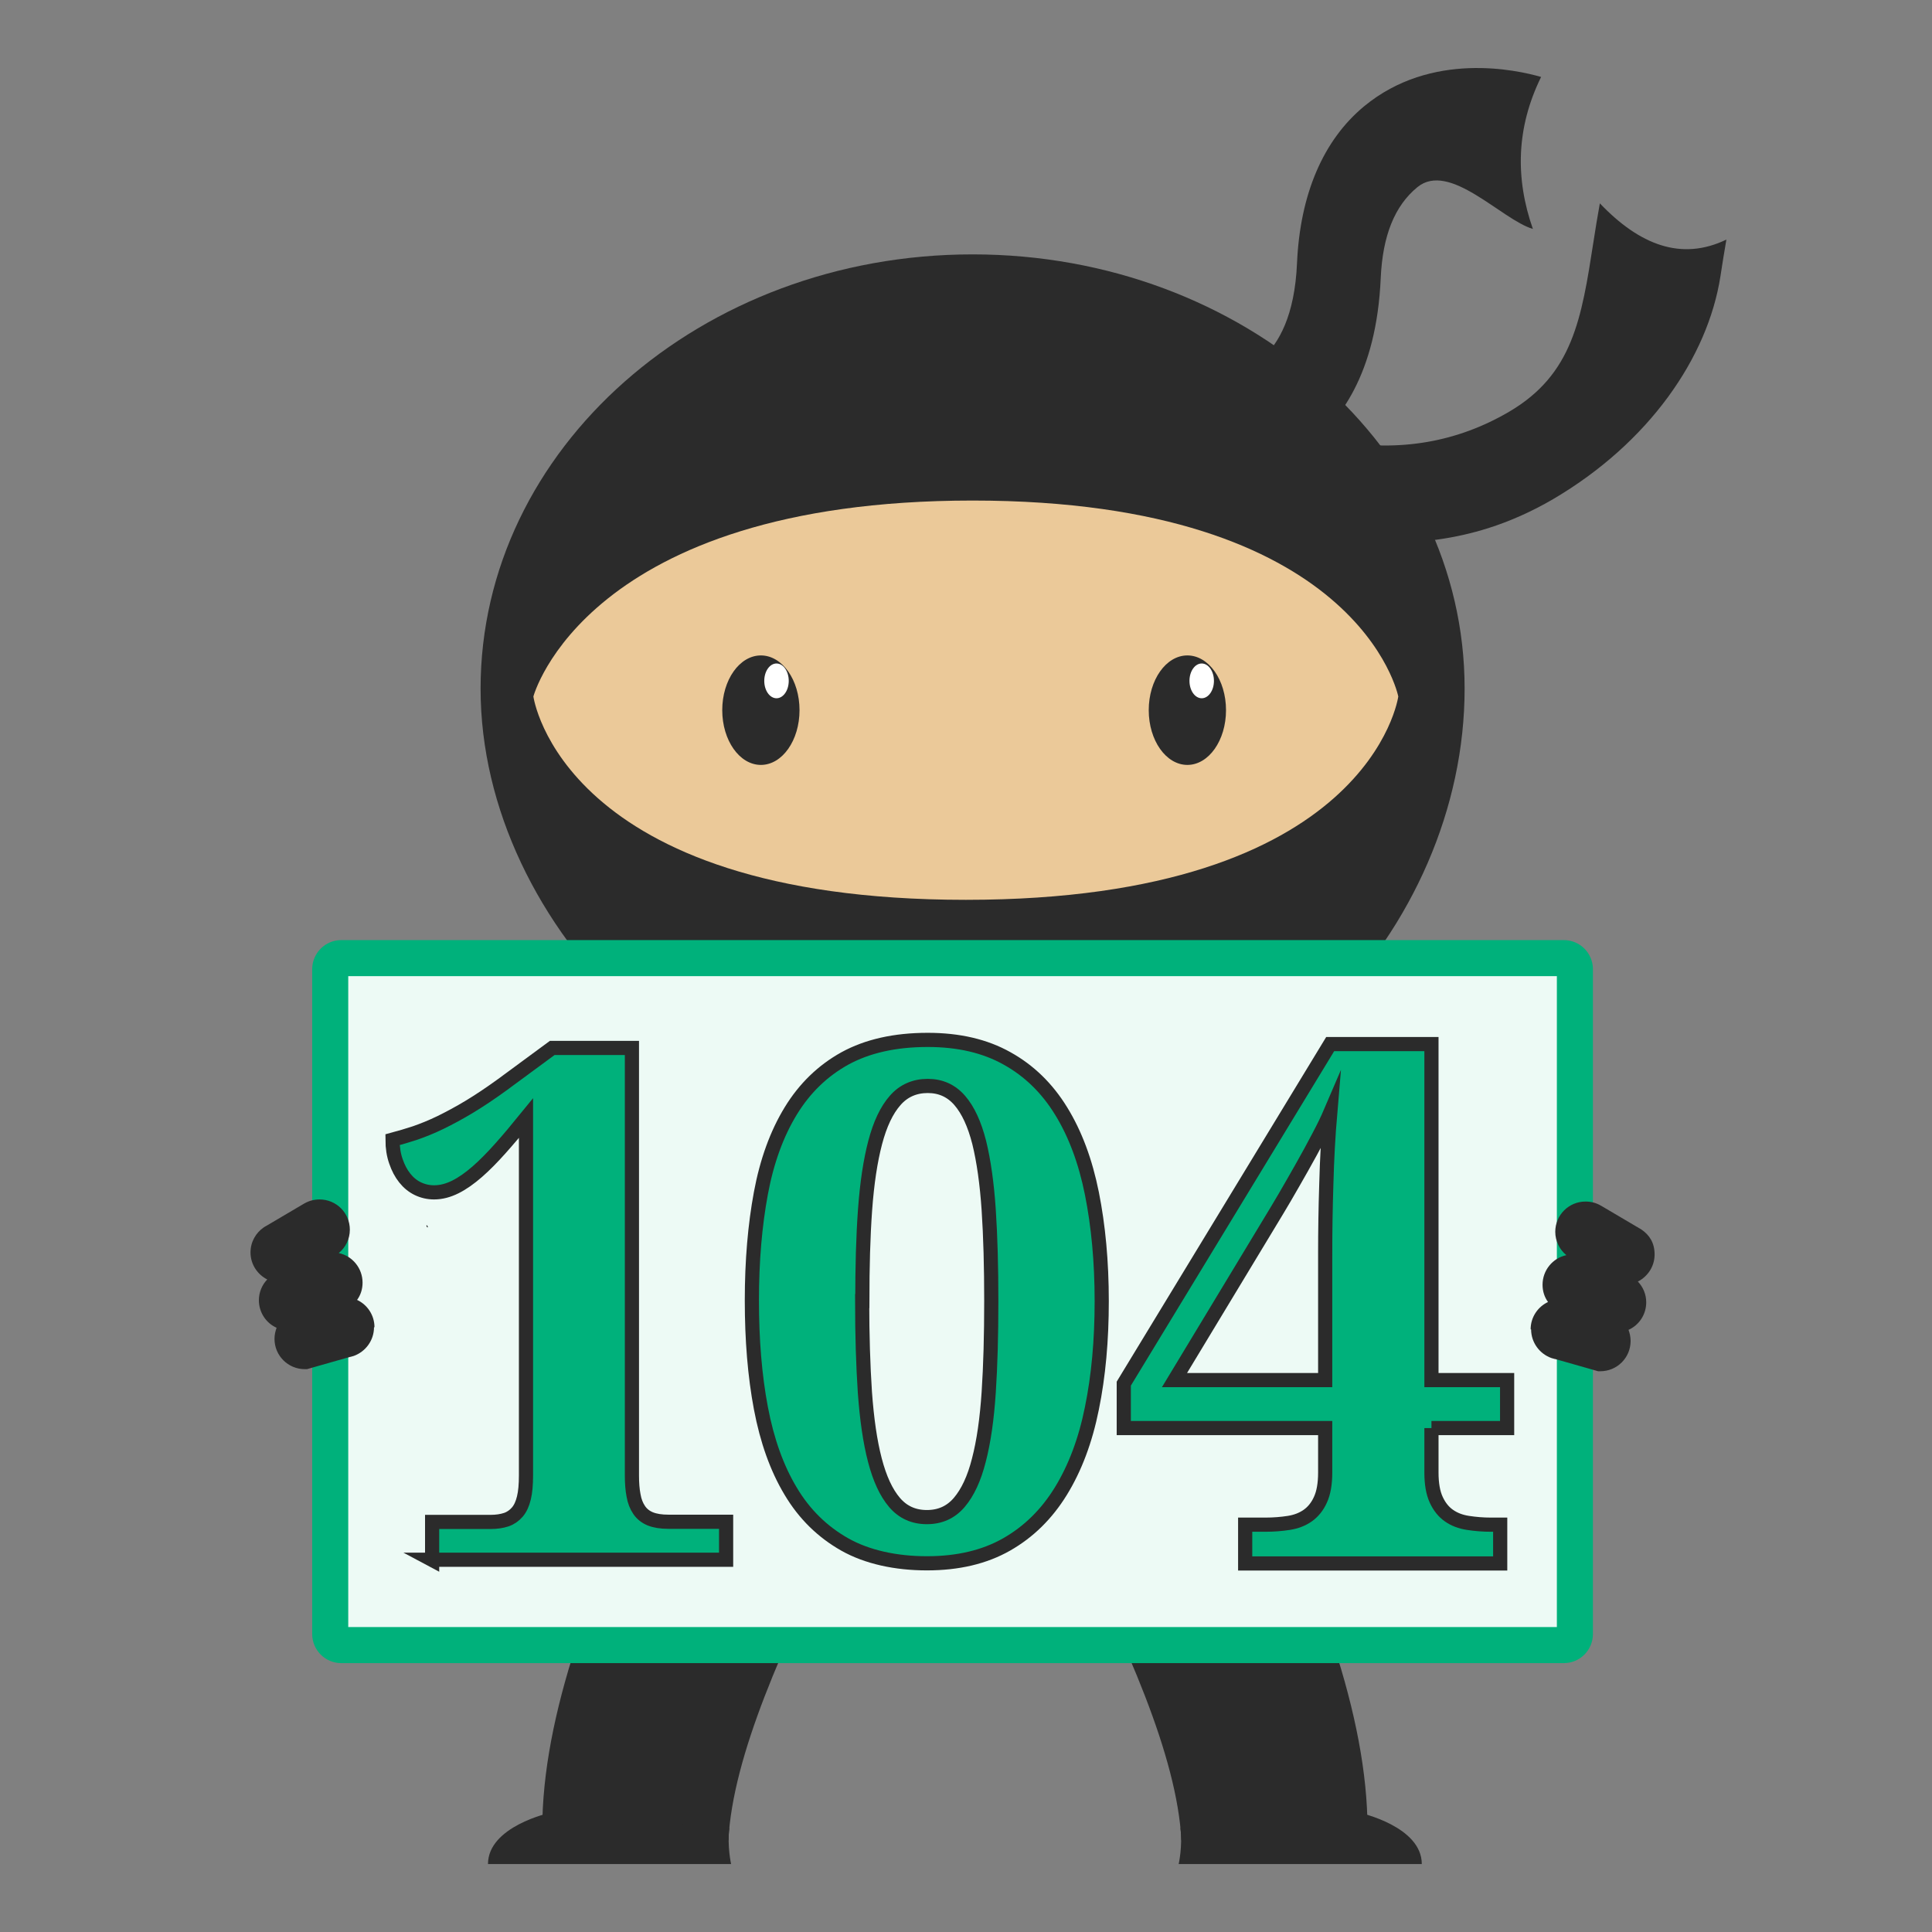 <?xml version="1.0" encoding="UTF-8"?>
<svg xmlns="http://www.w3.org/2000/svg" id="Layer_1" viewBox="0 0 120 120">
  <rect x="0" y="0" width="120" height="120" fill="#808080" stroke="none"/>
  <defs>
    <style>.cls-1{fill:none;stroke:#000;stroke-width:.13px;}.cls-1,.cls-2{stroke-miterlimit:10;}.cls-3{fill:#ebc999;}.cls-3,.cls-4,.cls-5,.cls-6,.cls-7{stroke-width:0px;}.cls-4,.cls-2{fill:#00b17b;}.cls-5{fill:#edfaf5;}.cls-6{fill:#2b2b2b;}.cls-2{stroke:#2b2b2b;stroke-width:.88px;}.cls-7{fill:#fff;}</style>
  </defs>
  <path class="cls-6" d="M73.38,114.3c3.22,2,7.1,1.93,11.55,0,.2-7.02-2.8-15.22-6.91-23.82l-11.68,4.42c3.63,7.22,6.76,14.15,7.04,19.4Z"></path>
  <path class="cls-6" d="M84.47,112.6s3.84.84,3.84,3.18h-15.1s.25-1.11.11-2.24l11.15-.94Z"></path>
  <path class="cls-6" d="M78.7,28.94c-1.05.33-1.82.36-1.96.36l-.58-6.02h-.04c.43-.02,4.16-.39,4.44-6.94.19-4.28,1.63-7.64,4.17-9.74,4.17-3.44,9.47-2.26,10.99-1.82-1.55,3.16-1.61,6.3-.51,9.44-1.94-.57-5.18-4.24-7.18-2.59-1.41,1.16-2.15,3.01-2.27,5.63-.26,6.03-2.62,8.99-4.55,10.41-.88.65-1.76,1.04-2.5,1.27Z"></path>
  <path class="cls-6" d="M92.45,32.8c-8.46,2.68-15.9-1.47-16.26-1.67l1.9-5.35-.95,2.67.94-2.68s2.04,1.13,5,1.64c3.86.67,7.44.05,10.66-1.84,3.95-2.32,4.49-5.77,5.23-10.53.12-.78.25-1.59.4-2.41,2.46,2.58,5.06,3.6,7.86,2.25-.13.76-.26,1.53-.37,2.28-.79,5.06-4.45,10.35-10.39,13.84-1.35.79-2.7,1.38-4.02,1.8Z"></path>
  <path class="cls-6" d="M30.39,71.69s-3.73,1.25-3.71,2.81,1.54,1.77,2.32,1.38,2.52-1.38,2.52-1.38c0,0,1.03-.99.44-1.94s-1.57-.87-1.57-.87Z"></path>
  <path class="cls-6" d="M87.97,71.82s3.73,1.25,3.71,2.81-1.54,1.77-2.32,1.38-2.52-1.38-2.52-1.38c0,0-1.03-.99-.44-1.94s1.57-.87,1.57-.87Z"></path>
  <path class="cls-6" d="M45.24,114.3c-3.22,2-7.1,1.93-11.55,0-.2-7.02,2.8-15.22,6.91-23.82l11.68,4.42c-3.63,7.22-6.76,14.15-7.04,19.4Z"></path>
  <path class="cls-6" d="M90.97,42.77c0,14.89-12.97,29.05-29.85,29.05s-31.27-14.16-31.27-29.05,13.68-26.97,30.56-26.97,30.56,12.07,30.56,26.97Z"></path>
  <path class="cls-3" d="M33.13,43.26s3.24-12.17,27.28-12.17,26.44,12.17,26.44,12.17c0,0-1.72,12.63-26.86,12.63s-26.86-12.63-26.86-12.63Z"></path>
  <ellipse class="cls-6" cx="47.26" cy="44.11" rx="2.4" ry="3.4"></ellipse>
  <ellipse class="cls-7" cx="48.23" cy="42.29" rx=".76" ry="1.08"></ellipse>
  <ellipse class="cls-6" cx="73.75" cy="44.11" rx="2.4" ry="3.4"></ellipse>
  <ellipse class="cls-7" cx="74.64" cy="42.29" rx=".76" ry="1.08"></ellipse>
  <path class="cls-1" d="M32.03,84.22c-.07.02-.14.04-.21.06l.21-.06Z"></path>
  <path class="cls-1" d="M29.83,84.84c-.21.11-.45.18-.7.2l.7-.2Z"></path>
  <path class="cls-5" d="M21.2,59.51h75.93c.38,0,.69.31.69.69v41.29c0,.38-.31.69-.69.69H21.2c-.38,0-.69-.31-.69-.69v-41.29c0-.38.31-.69.69-.69Z"></path>
  <path class="cls-4" d="M96.7,60.63v40.43H21.63v-40.43h75.07M97.13,58.39H21.2c-1,0-1.81.81-1.81,1.81v41.29c0,1,.81,1.81,1.81,1.81h75.93c1,0,1.81-.81,1.81-1.81v-41.29c0-1-.81-1.81-1.81-1.81h0Z"></path>
  <path class="cls-6" d="M23.23,82.44c0,.82-.53,1.52-1.26,1.78h0s-.21.06-.21.06h-.02s-1.97.56-1.97.56l-.7.2h0s-.09,0-.14,0c-1.04,0-1.88-.84-1.88-1.88,0-.24.05-.47.13-.69-.65-.29-1.1-.95-1.1-1.71,0-.5.2-.96.52-1.29-.61-.31-1.04-.94-1.04-1.68,0-.65.33-1.22.83-1.56.03-.02.05-.03.08-.05.01,0,.02-.01.04-.02l2.34-1.38.09-.05c.27-.15.58-.23.91-.23,1.04,0,1.88.84,1.88,1.88,0,.58-.27,1.11-.69,1.45.85.18,1.48.94,1.48,1.84,0,.4-.12.77-.34,1.07.64.3,1.08.95,1.08,1.7Z"></path>
  <path class="cls-1" d="M26.55,76.16s-.02.01-.04.02h0s.04-.02.04-.02Z"></path>
  <path class="cls-6" d="M95.1,82.57c0,.82.53,1.52,1.26,1.78h0s.21.06.21.06h.02s1.97.56,1.97.56l.7.2h0s.09,0,.14,0c1.04,0,1.88-.84,1.88-1.88,0-.24-.05-.47-.13-.69.65-.29,1.1-.95,1.1-1.71,0-.5-.2-.96-.52-1.29.61-.31,1.04-.94,1.04-1.68s-.33-1.22-.83-1.56c-.03-.02-.05-.03-.08-.05-.01,0-.02-.01-.04-.02l-2.34-1.38-.09-.05c-.27-.15-.58-.23-.91-.23-1.04,0-1.88.84-1.88,1.88,0,.58.27,1.11.69,1.45-.85.18-1.48.94-1.48,1.84,0,.4.12.77.34,1.07-.64.3-1.08.95-1.08,1.7Z"></path>
  <path class="cls-6" d="M34.15,112.6s-3.84.84-3.84,3.18h15.1s-.25-1.11-.11-2.24l-11.15-.94Z"></path>
  <path class="cls-2" d="M68.43,80.81c0,2.44-.2,4.66-.61,6.66-.4,2-1.05,3.72-1.93,5.15-.88,1.43-2,2.53-3.37,3.31-1.37.78-3.02,1.17-4.95,1.17s-3.72-.39-5.1-1.17-2.51-1.88-3.36-3.31c-.86-1.43-1.47-3.15-1.85-5.16-.38-2.01-.56-4.24-.56-6.69s.19-4.67.56-6.66c.37-1.99.99-3.69,1.85-5.1.86-1.41,1.98-2.5,3.37-3.27,1.39-.76,3.1-1.15,5.14-1.15,1.92,0,3.56.38,4.93,1.15,1.37.76,2.49,1.85,3.36,3.27.87,1.41,1.51,3.12,1.91,5.12.4,2,.61,4.23.61,6.69ZM53.55,80.81c0,2.12.06,4.01.17,5.67.12,1.66.32,3.06.62,4.21.3,1.15.7,2.02,1.22,2.63s1.19.91,2.01.91,1.49-.3,2.01-.91.93-1.48,1.22-2.63c.3-1.15.5-2.55.61-4.21.11-1.66.16-3.55.16-5.67s-.05-4.01-.16-5.66c-.11-1.65-.31-3.05-.59-4.19-.29-1.14-.69-2.01-1.21-2.61-.52-.6-1.18-.9-1.99-.9s-1.5.3-2.02.9c-.53.6-.94,1.47-1.24,2.61-.3,1.14-.51,2.53-.63,4.19-.12,1.65-.17,3.54-.17,5.66Z"></path>
  <path class="cls-2" d="M26.84,96.89v-2.36h3.63c.37,0,.7-.05.97-.14.27-.09.5-.25.69-.47.19-.22.32-.51.41-.88.09-.37.13-.83.13-1.4v-22.19c-.56.69-1.09,1.32-1.59,1.88-.5.56-.98,1.05-1.44,1.45-.46.4-.91.72-1.35.94-.44.22-.88.34-1.33.34-.36,0-.7-.08-1.01-.23-.31-.15-.58-.37-.81-.66-.23-.29-.41-.63-.55-1.04-.14-.4-.21-.85-.21-1.34.45-.12.92-.26,1.41-.42.49-.17,1.01-.38,1.57-.65.55-.27,1.15-.59,1.78-.97.63-.38,1.32-.84,2.05-1.37l3.11-2.29h4.95v26.56c0,.46.03.87.1,1.23.06.36.18.66.35.91.17.25.4.43.69.55.3.12.67.18,1.14.18h3.57v2.36h-18.28Z"></path>
  <path class="cls-2" d="M88.91,88.7v2.76c0,.71.1,1.27.3,1.7.2.43.46.75.79.98.33.23.72.38,1.18.45.46.07.93.11,1.43.11h.57v2.41h-15.84v-2.41h1.26c.51,0,1-.04,1.45-.11.45-.07.84-.22,1.17-.45.33-.23.6-.56.79-.98.2-.43.3-.99.3-1.7v-2.76h-12.51v-2.76l12.82-21.09h6.29v20.87h4.7v2.98h-4.7ZM82.31,77.82c0-1.32.02-2.75.07-4.28.04-1.53.12-3,.24-4.41-.15.35-.38.84-.71,1.46-.32.62-.67,1.25-1.04,1.91-.37.65-.72,1.27-1.06,1.85-.34.58-.6,1.01-.77,1.29l-6.09,10.08h9.36v-7.9Z"></path>
</svg>
